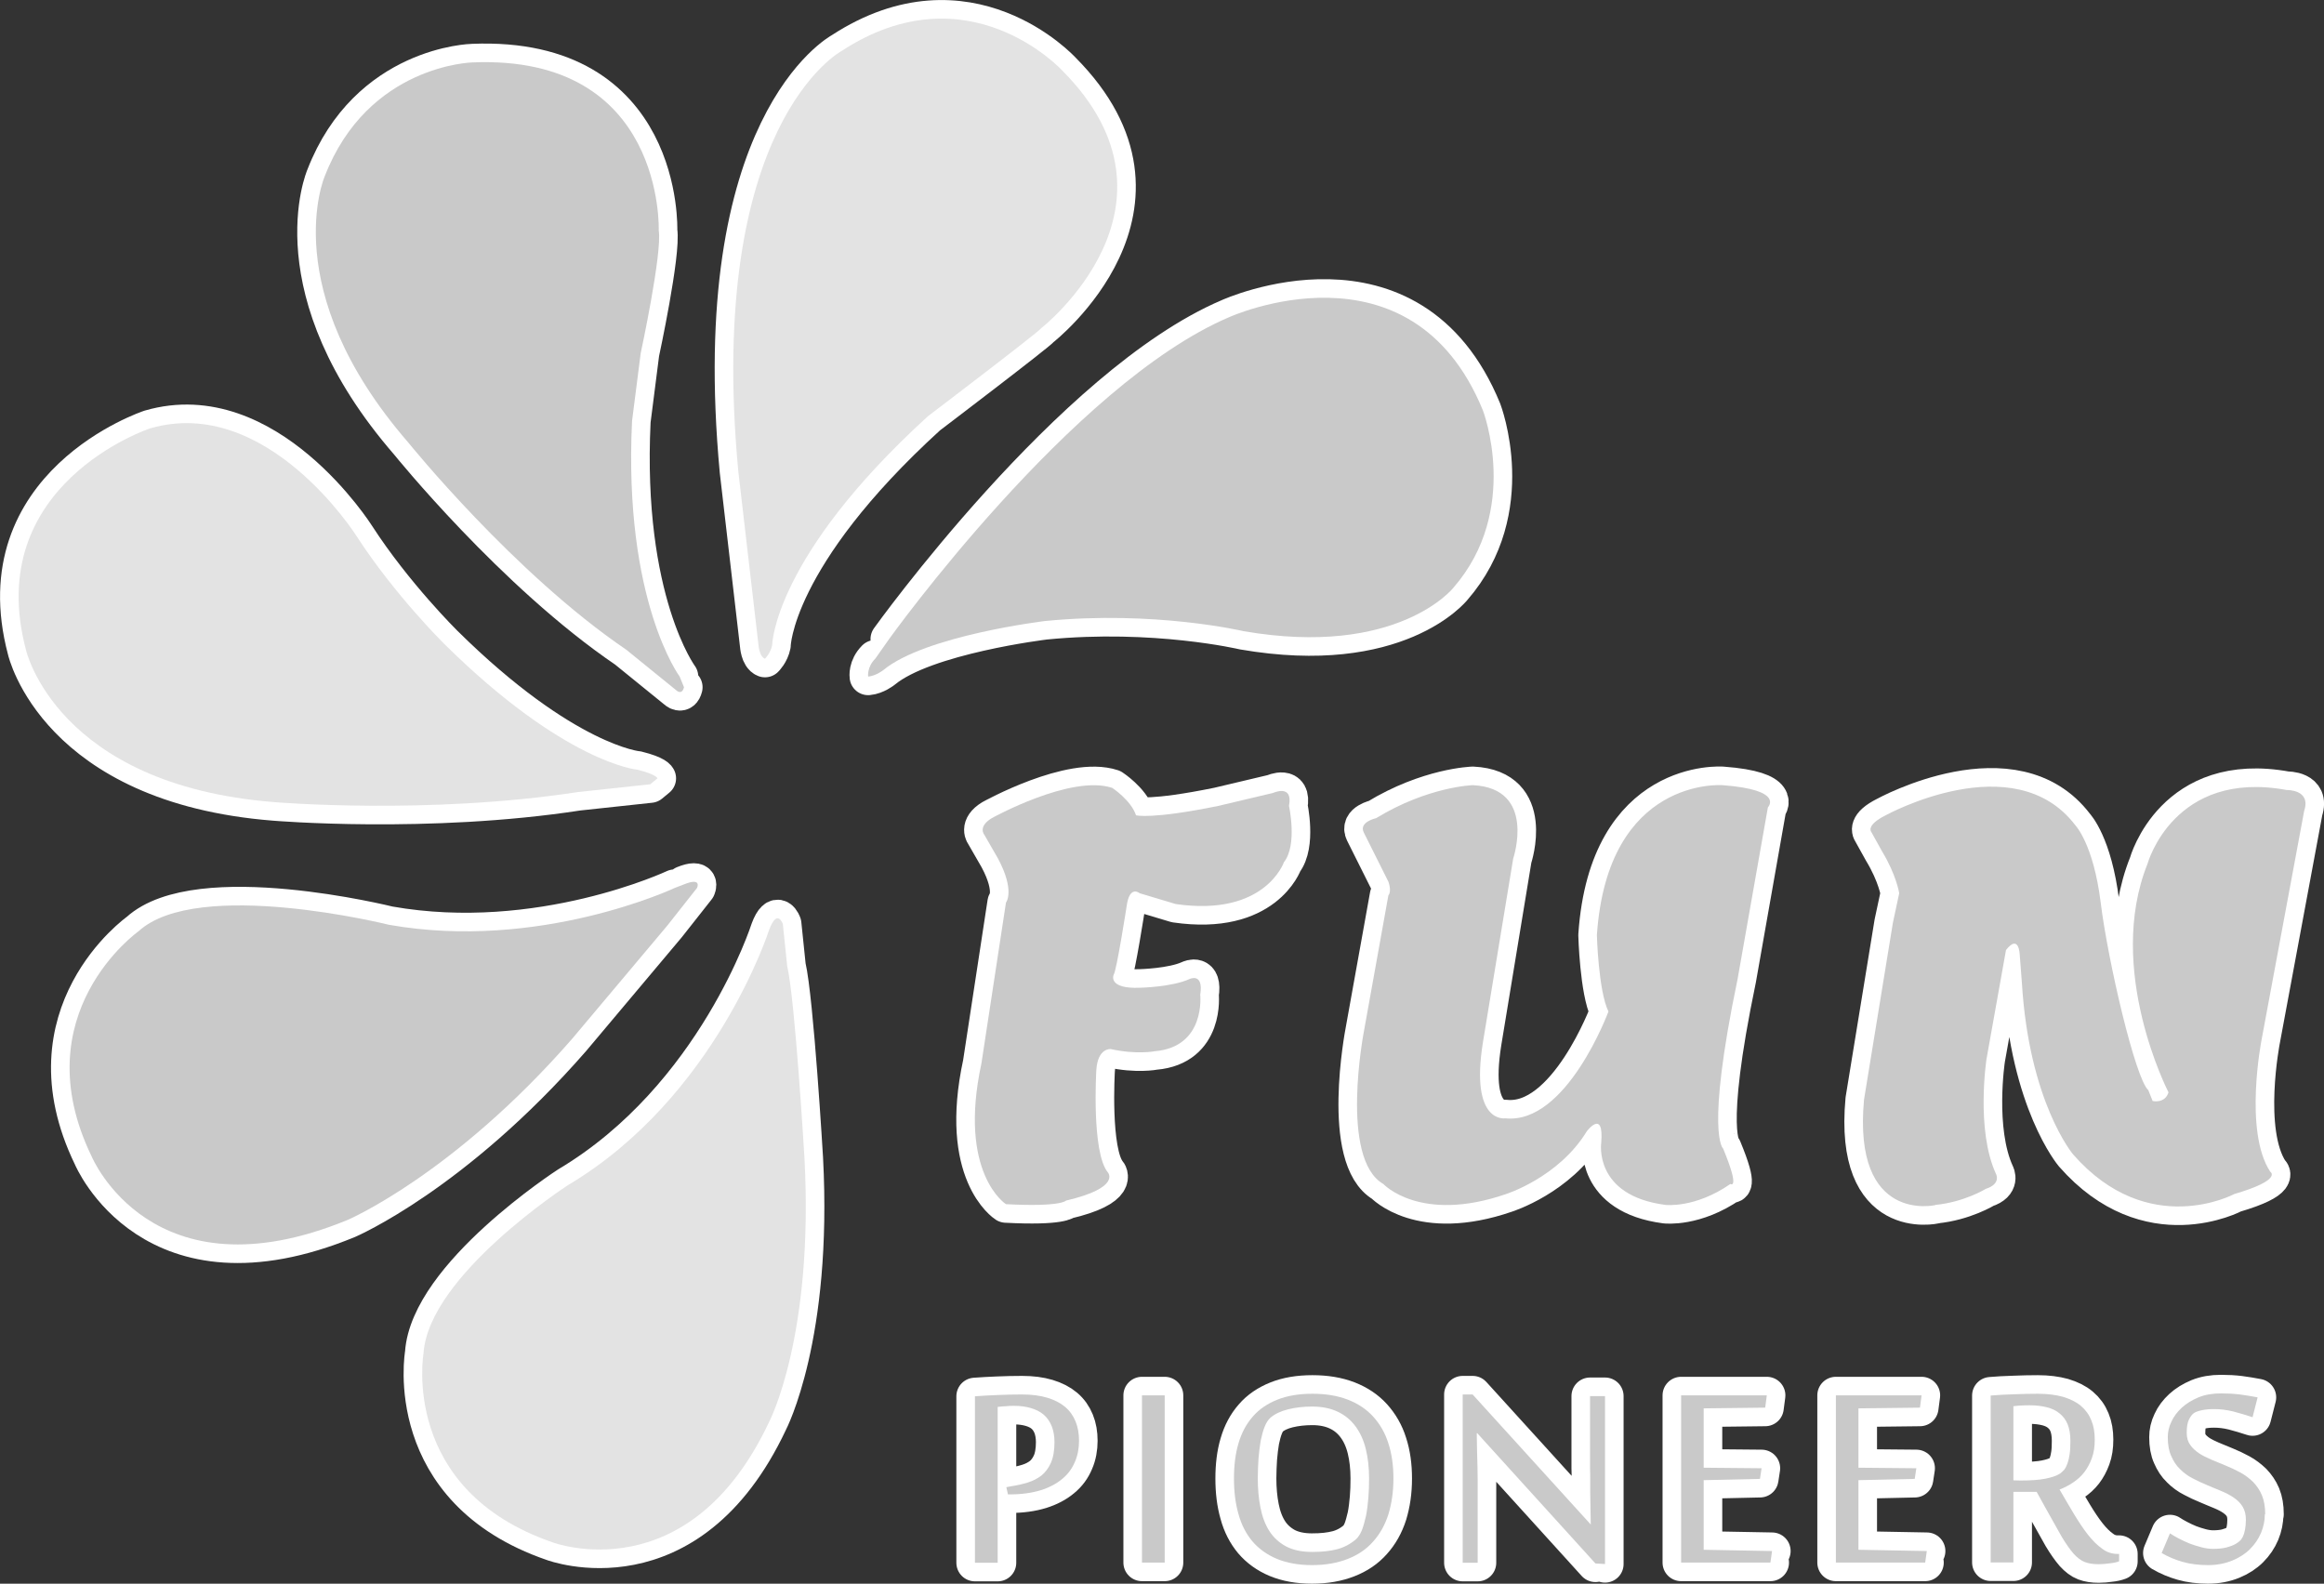 <?xml version="1.0" encoding="UTF-8"?>
<svg id="Layer_1" data-name="Layer 1" xmlns="http://www.w3.org/2000/svg" viewBox="0 0 128.84 87.8">
  <rect x="0" y="0" width="128.84" height="87.8" fill="#333333" stroke="none"/>
  <defs>
    <style>
      .cls-1 {
        fill: #c9c9c9;
      }

      .cls-2 {
        fill: none;
        stroke: #fff;
        stroke-linecap: round;
        stroke-linejoin: round;
        stroke-width: 2.06px;
      }

      .cls-3 {
        fill: #e3e3e3;
      }
    </style>
  </defs>
  <g>
    <path class="cls-1" d="m55.79,82.45l.26-.05c.33-.05.64-.12.93-.21s.54-.22.76-.39c.22-.18.39-.41.52-.7.13-.29.2-.68.2-1.15,0-.35-.06-.65-.16-.9-.11-.26-.26-.47-.45-.63-.19-.16-.43-.28-.71-.36s-.58-.12-.91-.12c-.17,0-.33,0-.45.02-.12,0-.28.02-.47.04v8.64h-1.26v-9.23c.38-.03.8-.05,1.26-.07s.91-.03,1.35-.03c.54,0,1,.06,1.4.18s.73.29.99.51c.26.22.45.49.58.81s.19.67.19,1.07-.07.81-.23,1.17c-.15.36-.38.68-.7.94-.32.27-.72.48-1.2.63-.49.15-1.06.23-1.73.23h-.08"/>
    <path class="cls-2" d="m55.79,82.45l.26-.05c.33-.05.64-.12.93-.21s.54-.22.76-.39c.22-.18.39-.41.52-.7.13-.29.2-.68.2-1.15,0-.35-.06-.65-.16-.9-.11-.26-.26-.47-.45-.63-.19-.16-.43-.28-.71-.36s-.58-.12-.91-.12c-.17,0-.33,0-.45.02-.12,0-.28.02-.47.04v8.64h-1.26v-9.23c.38-.03.8-.05,1.26-.07s.91-.03,1.35-.03c.54,0,1,.06,1.4.18s.73.29.99.51c.26.22.45.49.58.81s.19.67.19,1.07-.07.81-.23,1.17c-.15.36-.38.68-.7.94-.32.27-.72.48-1.2.63-.49.15-1.06.23-1.73.23h-.08"/>
    <rect class="cls-1" x="63.31" y="77.36" width="1.26" height="9.27"/>
    <rect class="cls-2" x="63.31" y="77.36" width="1.26" height="9.27"/>
    <path class="cls-1" d="m75.9,81.96c0-.59-.06-1.13-.18-1.62-.12-.49-.31-.91-.57-1.26s-.58-.62-.98-.81c-.4-.19-.87-.29-1.42-.29-.47,0-.92.05-1.33.15s-.74.26-.98.46c-.13.12-.24.28-.33.51-.09.22-.16.49-.22.78-.05.3-.09.62-.12.98-.02.35-.04.72-.04,1.1,0,.59.05,1.13.15,1.63s.26.93.49,1.29c.23.36.54.64.92.85.38.2.86.31,1.44.31s1.01-.05,1.4-.15c.38-.1.72-.28,1.03-.54.13-.11.24-.28.34-.51.09-.23.16-.5.23-.8.06-.3.1-.64.13-.99.03-.36.04-.71.04-1.08m1.35,0c0,.74-.1,1.4-.28,1.99-.19.59-.47,1.09-.85,1.51-.37.42-.84.74-1.41.96-.56.22-1.22.34-1.97.34s-1.41-.12-1.96-.35c-.55-.23-1-.56-1.35-.97-.35-.42-.61-.92-.77-1.51-.17-.59-.25-1.24-.25-1.97s.08-1.38.25-1.95c.17-.58.43-1.07.79-1.48.35-.41.81-.72,1.36-.94s1.2-.33,1.95-.33,1.4.11,1.97.33c.56.22,1.03.53,1.4.94s.66.9.84,1.48c.19.58.28,1.23.28,1.95"/>
    <path class="cls-2" d="m75.9,81.96c0-.59-.06-1.13-.18-1.62-.12-.49-.31-.91-.57-1.26s-.58-.62-.98-.81c-.4-.19-.87-.29-1.42-.29-.47,0-.92.05-1.33.15s-.74.26-.98.46c-.13.12-.24.28-.33.51-.09.22-.16.49-.22.78-.05.3-.09.62-.12.98-.02.35-.04.72-.04,1.1,0,.59.05,1.13.15,1.63s.26.93.49,1.29c.23.36.54.64.92.85.38.2.86.31,1.44.31s1.01-.05,1.4-.15c.38-.1.72-.28,1.03-.54.13-.11.24-.28.34-.51.09-.23.16-.5.23-.8.06-.3.1-.64.13-.99.03-.36.04-.71.04-1.08m1.35,0c0,.74-.1,1.4-.28,1.99-.19.59-.47,1.09-.85,1.51-.37.42-.84.74-1.41.96-.56.22-1.22.34-1.97.34s-1.41-.12-1.96-.35c-.55-.23-1-.56-1.35-.97-.35-.42-.61-.92-.77-1.51-.17-.59-.25-1.24-.25-1.97s.08-1.38.25-1.95c.17-.58.43-1.07.79-1.48.35-.41.81-.72,1.36-.94s1.2-.33,1.95-.33,1.4.11,1.97.33c.56.22,1.03.53,1.4.94s.66.9.84,1.48c.19.58.28,1.23.28,1.95"/>
    <path class="cls-1" d="m88.45,86.68l-6.55-7.22h-.03c.01.68.02,1.3.04,1.86,0,.24.01.48.01.72v4.6h-.83v-9.33h.55l6.55,7.21h0c-.01-.63-.02-1.22-.03-1.76v-.7c0-.23,0-.46-.01-.66v-4h.83v9.31"/>
    <path class="cls-2" d="m88.45,86.68l-6.55-7.22h-.03c.01.68.02,1.3.04,1.86,0,.24.01.48.01.72v4.6h-.83v-9.33h.55l6.55,7.21h0c-.01-.63-.02-1.22-.03-1.76v-.7c0-.23,0-.46-.01-.66v-4h.83v9.31"/>
    <polyline class="cls-1" points="98.15 86.63 93.2 86.63 93.2 77.36 97.95 77.36 97.86 78.04 94.45 78.08 94.45 81.37 97.66 81.4 97.57 81.99 94.45 82.06 94.45 85.92 98.24 85.99"/>
    <polyline class="cls-2" points="98.15 86.63 93.2 86.63 93.2 77.36 97.95 77.36 97.86 78.04 94.45 78.08 94.45 81.37 97.66 81.4 97.57 81.99 94.45 82.06 94.45 85.92 98.24 85.99"/>
    <polyline class="cls-1" points="106.73 86.63 101.78 86.63 101.78 77.36 106.53 77.36 106.44 78.04 103.03 78.08 103.03 81.37 106.24 81.4 106.15 81.99 103.03 82.06 103.03 85.92 106.82 85.99"/>
    <polyline class="cls-2" points="106.73 86.63 101.78 86.63 101.78 77.36 106.53 77.36 106.44 78.04 103.03 78.08 103.03 81.37 106.24 81.4 106.15 81.99 103.03 82.06 103.03 85.92 106.82 85.99"/>
    <path class="cls-1" d="m112.01,82.08c.57,0,1.03-.03,1.38-.1s.62-.16.81-.28c.08-.06.16-.13.24-.22.07-.09.13-.21.18-.35s.09-.31.12-.52c.03-.2.04-.44.04-.73,0-.36-.05-.66-.15-.91s-.25-.45-.45-.61c-.19-.16-.43-.27-.7-.34-.28-.07-.59-.11-.94-.11-.18,0-.32,0-.45.01-.13,0-.28.02-.47.04v4.11m1.3.64h-1.3v3.91h-1.26v-9.25c.38-.03.8-.06,1.26-.07.46-.02.91-.03,1.35-.03.54,0,1,.06,1.4.17.4.12.73.28.99.5.26.22.45.48.58.8.13.31.19.67.19,1.07s-.05.73-.16,1.03c-.11.3-.25.56-.42.78s-.38.41-.62.57c-.24.16-.49.29-.75.39.28.48.54.93.8,1.36s.51.81.77,1.14c.26.33.52.59.79.78.26.2.55.29.85.29h.09v.41c-.13.05-.3.09-.51.11-.21.03-.41.05-.62.05-.3,0-.56-.04-.77-.12s-.42-.24-.62-.46c-.2-.23-.42-.54-.66-.94-.23-.4-.52-.92-.87-1.55l-.52-.94h.01Z"/>
    <path class="cls-2" d="m112.01,82.08c.57,0,1.03-.03,1.38-.1s.62-.16.81-.28c.08-.06.16-.13.24-.22.07-.09.13-.21.18-.35s.09-.31.12-.52c.03-.2.04-.44.04-.73,0-.36-.05-.66-.15-.91s-.25-.45-.45-.61c-.19-.16-.43-.27-.7-.34-.28-.07-.59-.11-.94-.11-.18,0-.32,0-.45.01-.13,0-.28.02-.47.04v4.11m1.3.64h-1.3v3.91h-1.26v-9.25c.38-.03.8-.06,1.26-.07.46-.02.91-.03,1.35-.03.54,0,1,.06,1.4.17.4.12.73.28.99.5.26.22.45.48.58.8.13.31.19.67.19,1.07s-.05.73-.16,1.03c-.11.3-.25.56-.42.78s-.38.41-.62.57c-.24.16-.49.29-.75.39.28.48.54.93.8,1.36s.51.81.77,1.14c.26.33.52.59.79.78.26.2.55.29.85.29h.09v.41c-.13.05-.3.09-.51.11-.21.03-.41.05-.62.05-.3,0-.56-.04-.77-.12s-.42-.24-.62-.46c-.2-.23-.42-.54-.66-.94-.23-.4-.52-.92-.87-1.55l-.52-.94h.01Z"/>
    <path class="cls-1" d="m125.56,83.95c0,.35-.07.69-.21,1.03-.14.33-.34.63-.61.9s-.6.48-.99.64c-.39.16-.84.25-1.34.25s-1-.06-1.41-.18c-.42-.12-.8-.28-1.16-.49l.46-1.09c.13.09.29.18.48.28s.38.19.6.28c.21.08.43.15.66.21s.45.09.66.09c.29,0,.54-.03.74-.08.21-.06.38-.12.51-.2.07-.04.14-.09.21-.15.07-.06.13-.14.18-.24s.09-.23.12-.39c.03-.15.05-.34.05-.56,0-.28-.06-.52-.18-.72-.12-.2-.29-.36-.49-.5s-.44-.26-.7-.37c-.26-.11-.52-.21-.79-.33-.27-.11-.53-.23-.79-.37-.26-.13-.49-.3-.7-.51-.21-.2-.37-.45-.49-.73-.13-.28-.19-.63-.19-1.04,0-.29.06-.57.2-.86.13-.29.33-.55.58-.78.25-.23.56-.42.92-.57.37-.15.78-.22,1.25-.22.37,0,.73.02,1.05.06.33.04.65.1.98.16l-.28,1.1c-.35-.12-.71-.22-1.08-.32-.37-.09-.72-.13-1.05-.13-.25,0-.48.02-.67.06-.19.04-.34.09-.45.16-.11.08-.2.2-.28.37-.08.16-.12.4-.12.73,0,.26.06.48.19.66.12.18.29.33.49.47.2.13.44.25.7.36.26.11.52.21.8.33.27.11.54.24.8.38s.49.32.7.52c.2.21.37.45.49.74.12.29.18.64.18,1.05"/>
    <path class="cls-2" d="m125.56,83.95c0,.35-.07.69-.21,1.03-.14.33-.34.63-.61.9s-.6.48-.99.64c-.39.16-.84.25-1.34.25s-1-.06-1.41-.18c-.42-.12-.8-.28-1.16-.49l.46-1.09c.13.09.29.18.48.28s.38.19.6.28c.21.08.43.15.66.21s.45.09.66.09c.29,0,.54-.03.74-.08.21-.06.38-.12.51-.2.07-.04.14-.09.21-.15.07-.06.13-.14.18-.24s.09-.23.12-.39c.03-.15.05-.34.05-.56,0-.28-.06-.52-.18-.72-.12-.2-.29-.36-.49-.5s-.44-.26-.7-.37c-.26-.11-.52-.21-.79-.33-.27-.11-.53-.23-.79-.37-.26-.13-.49-.3-.7-.51-.21-.2-.37-.45-.49-.73-.13-.28-.19-.63-.19-1.04,0-.29.06-.57.2-.86.13-.29.33-.55.58-.78.25-.23.56-.42.92-.57.37-.15.78-.22,1.25-.22.37,0,.73.02,1.05.06.33.04.65.1.98.16l-.28,1.1c-.35-.12-.71-.22-1.08-.32-.37-.09-.72-.13-1.05-.13-.25,0-.48.02-.67.06-.19.04-.34.09-.45.16-.11.08-.2.2-.28.37-.08.16-.12.4-.12.73,0,.26.06.48.19.66.12.18.29.33.49.47.2.13.44.25.7.36.26.11.52.21.8.33.27.11.54.24.8.38s.49.32.7.52c.2.21.37.45.49.74.12.29.18.64.18,1.05"/>
    <path class="cls-3" d="m35.32,42.67s-4-.36-10.68-6.96c0,0-2.76-2.72-4.88-6,0,0-4.96-7.84-11.44-5.96,0,0-9.32,3.08-6.88,12.28,0,0,1.68,7.48,13.76,8.44,0,0,8.52.72,16.85-.56l4-.43.4-.33s-.04-.21-1.12-.48"/>
    <path class="cls-2" d="m35.32,42.67s-4-.36-10.68-6.96c0,0-2.76-2.72-4.88-6,0,0-4.96-7.84-11.44-5.96,0,0-9.32,3.08-6.88,12.28,0,0,1.68,7.48,13.76,8.44,0,0,8.52.72,16.85-.56l4-.43.4-.33s-.04-.21-1.12-.48"/>
    <path class="cls-1" d="m37.4,49.23s-7.48,3.52-15.84,2.04c0,0-10.6-2.64-13.88.36,0,0-6.44,4.56-2.6,12.48,0,0,3.32,8,14.2,3.52,0,0,5.88-2.52,12.44-10.04l5.28-6.28,1.64-2.08s.3-.61-.72-.2"/>
    <path class="cls-2" d="m37.4,49.23s-7.48,3.52-15.84,2.04c0,0-10.6-2.64-13.88.36,0,0-6.44,4.56-2.6,12.48,0,0,3.32,8,14.2,3.52,0,0,5.88-2.52,12.44-10.04l5.28-6.28,1.64-2.08s.3-.61-.72-.2"/>
    <path class="cls-3" d="m42.64,51.55s-2.96,9.28-11.16,14.16c0,0-7.72,5-8,9.32,0,0-1.32,7.56,7.16,10.48,0,0,7.52,2.84,12-6.68,0,0,2.48-4.72,1.96-14.6,0,0-.52-8.8-.96-10.68l-.24-2.32s-.3-.9-.76.32"/>
    <path class="cls-2" d="m42.64,51.55s-2.96,9.28-11.16,14.16c0,0-7.72,5-8,9.32,0,0-1.32,7.56,7.16,10.48,0,0,7.52,2.84,12-6.68,0,0,2.48-4.72,1.96-14.6,0,0-.52-8.8-.96-10.68l-.24-2.32s-.3-.9-.76.32"/>
    <path class="cls-1" d="m55.77,66.76s-2.68-1.7-1.36-7.81l1.36-8.91s.52-.64-.44-2.44l-.76-1.32s-.38-.44.41-.92c0,0,4.39-2.44,6.68-1.68,0,0,1.04.68,1.32,1.52,0,0,.84.24,4.56-.52l3.04-.72s1.12-.52.88.72c0,0,.48,2.16-.28,3.12,0,0-1.04,3.04-6,2.32l-2-.6s-.56-.48-.72.72c0,0-.56,3.6-.72,3.8,0,0-.36.8,1.48.72,0,0,1.76-.04,2.72-.48,0,0,.8-.39.6.87,0,0,.32,2.89-2.52,3.13,0,0-1,.2-2.44-.12,0,0-.72-.08-.8,1.16,0,0-.28,4.56.64,5.68,0,0,.76.84-2.32,1.56,0,0-.24.36-3.32.2"/>
    <path class="cls-2" d="m55.77,66.76s-2.68-1.7-1.36-7.81l1.36-8.91s.52-.64-.44-2.44l-.76-1.32s-.38-.44.41-.92c0,0,4.39-2.44,6.68-1.68,0,0,1.04.68,1.32,1.52,0,0,.84.24,4.56-.52l3.04-.72s1.12-.52.88.72c0,0,.48,2.16-.28,3.12,0,0-1.04,3.04-6,2.32l-2-.6s-.56-.48-.72.72c0,0-.56,3.6-.72,3.8,0,0-.36.8,1.48.72,0,0,1.76-.04,2.72-.48,0,0,.8-.39.6.87,0,0,.32,2.89-2.52,3.13,0,0-1,.2-2.44-.12,0,0-.72-.08-.8,1.16,0,0-.28,4.56.64,5.68,0,0,.76.84-2.32,1.56,0,0-.24.36-3.32.2"/>
    <path class="cls-1" d="m75.61,46.16l1.36,2.72s.2.52,0,.76l-1.36,7.56s-1.36,7.04,1.08,8.44c0,0,2.04,2.2,6.8.56,0,0,2.92-.92,4.48-3.48,0,0,.96-1.28.8.64,0,0-.44,2.92,3.56,3.44,0,0,1.64.2,3.6-1.16,0,0,.56.36-.4-1.96,0,0-1-.76.8-9.4l1.68-9.52s.96-.97-2.52-1.23c0,0-6.36-.49-6.96,8.31,0,0,.08,3.08.64,4.24,0,0-2.32,6.28-5.72,5.92,0,0-1.96.32-1.24-4.2l1.68-10.2s1.32-3.9-2.24-4.07c0,0-2.48.07-5.36,1.83,0,0-.98.21-.68.8"/>
    <path class="cls-2" d="m75.61,46.16l1.36,2.72s.2.52,0,.76l-1.36,7.56s-1.36,7.04,1.08,8.44c0,0,2.04,2.2,6.8.56,0,0,2.92-.92,4.48-3.48,0,0,.96-1.28.8.64,0,0-.44,2.92,3.56,3.44,0,0,1.64.2,3.6-1.16,0,0,.56.36-.4-1.96,0,0-1-.76.8-9.4l1.68-9.52s.96-.97-2.52-1.23c0,0-6.36-.49-6.96,8.31,0,0,.08,3.08.64,4.24,0,0-2.32,6.28-5.72,5.92,0,0-1.96.32-1.24-4.2l1.68-10.2s1.32-3.9-2.24-4.07c0,0-2.48.07-5.36,1.83,0,0-.98.21-.68.8"/>
    <path class="cls-1" d="m107.3,66.81s-4.6,1.07-3.96-5.85l1.6-9.8.35-1.64s-.15-1-.95-2.32l-.6-1.08s-.32-.36.8-.92c0,0,7.12-3.92,10.52.56,0,0,1,1.04,1.4,4.28.4,3.24,1.92,9.76,2.64,10.4l.24.6s.68.16.88-.48c0,0-3.52-6.8-1.16-12.68,0,0,1.44-5.24,7.72-4.08,0,0,1.36-.04.96,1.16l-2.36,12.68s-1,5.08.48,7.32c0,0,.72.44-2,1.24,0,0-4.76,2.56-8.93-2.2,0,0-2.44-2.88-2.84-9.53l-.12-1.56s-.04-1.16-.76-.24l-1.08,6.04s-.6,3.92.52,6.36c0,0,.32.56-.56.84,0,0-1.2.74-2.8.89"/>
    <path class="cls-2" d="m107.3,66.81s-4.6,1.07-3.96-5.85l1.6-9.8.35-1.64s-.15-1-.95-2.32l-.6-1.08s-.32-.36.8-.92c0,0,7.12-3.92,10.52.56,0,0,1,1.04,1.4,4.28.4,3.24,1.92,9.76,2.64,10.4l.24.6s.68.16.88-.48c0,0-3.52-6.8-1.16-12.68,0,0,1.44-5.24,7.72-4.08,0,0,1.36-.04.96,1.16l-2.36,12.68s-1,5.08.48,7.32c0,0,.72.44-2,1.24,0,0-4.76,2.56-8.93-2.2,0,0-2.44-2.88-2.84-9.53l-.12-1.56s-.04-1.16-.76-.24l-1.08,6.04s-.6,3.92.52,6.36c0,0,.32.56-.56.84,0,0-1.2.74-2.8.89"/>
    <path class="cls-1" d="m55.79,82.45l.26-.05c.33-.05.64-.12.93-.21s.54-.22.76-.39c.22-.18.39-.41.52-.7.13-.29.2-.68.2-1.15,0-.35-.06-.65-.16-.9-.11-.26-.26-.47-.45-.63-.19-.16-.43-.28-.71-.36s-.58-.12-.91-.12c-.17,0-.33,0-.45.02-.12,0-.28.02-.47.04v8.64h-1.26v-9.23c.38-.03.8-.05,1.26-.07s.91-.03,1.35-.03c.54,0,1,.06,1.4.18s.73.29.99.51c.26.22.45.49.58.81s.19.67.19,1.07-.07.81-.23,1.17c-.15.36-.38.68-.7.94-.32.27-.72.48-1.2.63-.49.15-1.06.23-1.73.23h-.08"/>
    <rect class="cls-1" x="63.31" y="77.36" width="1.26" height="9.27"/>
    <path class="cls-1" d="m75.9,81.96c0-.59-.06-1.13-.18-1.62-.12-.49-.31-.91-.57-1.26s-.58-.62-.98-.81c-.4-.19-.87-.29-1.42-.29-.47,0-.92.05-1.33.15s-.74.26-.98.46c-.13.12-.24.28-.33.51-.09.22-.16.49-.22.78-.05.3-.09.62-.12.98-.02.35-.04.72-.04,1.1,0,.59.05,1.13.15,1.63s.26.93.49,1.29c.23.36.54.64.92.85.38.2.86.31,1.44.31s1.01-.05,1.4-.15c.38-.1.72-.28,1.03-.54.13-.11.24-.28.34-.51.09-.23.16-.5.23-.8.06-.3.1-.64.13-.99.03-.36.04-.71.04-1.08m1.35,0c0,.74-.1,1.4-.28,1.99-.19.59-.47,1.09-.85,1.51-.37.42-.84.74-1.41.96-.56.22-1.22.34-1.97.34s-1.41-.12-1.96-.35c-.55-.23-1-.56-1.35-.97-.35-.42-.61-.92-.77-1.51-.17-.59-.25-1.24-.25-1.97s.08-1.38.25-1.95c.17-.58.43-1.07.79-1.48.35-.41.81-.72,1.36-.94s1.2-.33,1.95-.33,1.4.11,1.97.33c.56.22,1.03.53,1.4.94s.66.9.84,1.48c.19.58.28,1.23.28,1.95"/>
    <path class="cls-1" d="m88.45,86.68l-6.55-7.22h-.03c.01.68.02,1.3.04,1.86,0,.24.01.48.01.72v4.6h-.83v-9.33h.55l6.55,7.21h0c-.01-.63-.02-1.22-.03-1.76v-.7c0-.23,0-.46-.01-.66v-4h.83v9.31"/>
    <polyline class="cls-1" points="98.15 86.63 93.2 86.63 93.2 77.36 97.95 77.36 97.86 78.04 94.45 78.08 94.45 81.37 97.66 81.4 97.57 81.99 94.45 82.06 94.45 85.92 98.24 85.99"/>
    <polyline class="cls-1" points="106.73 86.63 101.78 86.63 101.78 77.36 106.53 77.36 106.44 78.04 103.03 78.08 103.03 81.37 106.24 81.4 106.15 81.99 103.03 82.06 103.03 85.92 106.82 85.99"/>
    <path class="cls-1" d="m112.01,82.08c.57,0,1.03-.03,1.38-.1s.62-.16.81-.28c.08-.06.16-.13.24-.22.07-.09.13-.21.18-.35s.09-.31.12-.52c.03-.2.04-.44.04-.73,0-.36-.05-.66-.15-.91s-.25-.45-.45-.61c-.19-.16-.43-.27-.7-.34-.28-.07-.59-.11-.94-.11-.18,0-.32,0-.45.01-.13,0-.28.02-.47.04v4.11m1.3.64h-1.3v3.91h-1.26v-9.25c.38-.03.8-.06,1.26-.07.46-.02.91-.03,1.35-.03.54,0,1,.06,1.4.17.4.12.73.28.99.5.26.22.45.48.58.8.13.31.19.67.19,1.07s-.05.73-.16,1.03c-.11.3-.25.56-.42.78s-.38.41-.62.57c-.24.16-.49.29-.75.39.28.48.54.93.8,1.36s.51.81.77,1.14c.26.33.52.59.79.78.26.2.55.29.85.29h.09v.41c-.13.05-.3.09-.51.11-.21.03-.41.05-.62.05-.3,0-.56-.04-.77-.12s-.42-.24-.62-.46c-.2-.23-.42-.54-.66-.94-.23-.4-.52-.92-.87-1.55l-.52-.94h.01Z"/>
    <path class="cls-1" d="m125.56,83.95c0,.35-.07.69-.21,1.03-.14.33-.34.63-.61.9s-.6.48-.99.64c-.39.16-.84.25-1.34.25s-1-.06-1.41-.18c-.42-.12-.8-.28-1.16-.49l.46-1.09c.13.09.29.18.48.28s.38.19.6.28c.21.08.43.15.66.21s.45.09.66.09c.29,0,.54-.03.74-.08.21-.06.38-.12.51-.2.07-.04.14-.09.21-.15.07-.06.13-.14.18-.24s.09-.23.12-.39c.03-.15.05-.34.05-.56,0-.28-.06-.52-.18-.72-.12-.2-.29-.36-.49-.5s-.44-.26-.7-.37c-.26-.11-.52-.21-.79-.33-.27-.11-.53-.23-.79-.37-.26-.13-.49-.3-.7-.51-.21-.2-.37-.45-.49-.73-.13-.28-.19-.63-.19-1.04,0-.29.06-.57.2-.86.13-.29.33-.55.58-.78.25-.23.56-.42.92-.57.37-.15.78-.22,1.25-.22.37,0,.73.02,1.05.06.33.04.65.1.98.16l-.28,1.1c-.35-.12-.71-.22-1.08-.32-.37-.09-.72-.13-1.05-.13-.25,0-.48.02-.67.06-.19.04-.34.09-.45.16-.11.08-.2.2-.28.37-.08.16-.12.4-.12.73,0,.26.06.48.19.66.12.18.29.33.49.47.2.13.44.25.7.36.26.11.52.21.8.33.27.11.54.24.8.38s.49.32.7.52c.2.21.37.45.49.74.12.29.18.64.18,1.05"/>
    <path class="cls-3" d="m35.32,42.67s-4-.36-10.68-6.96c0,0-2.76-2.72-4.88-6,0,0-4.96-7.84-11.44-5.96,0,0-9.32,3.08-6.88,12.28,0,0,1.68,7.48,13.76,8.44,0,0,8.52.72,16.85-.56l4-.43.4-.33s-.04-.21-1.12-.48"/>
    <path class="cls-1" d="m37.4,49.23s-7.48,3.52-15.84,2.04c0,0-10.6-2.64-13.88.36,0,0-6.44,4.56-2.6,12.48,0,0,3.32,8,14.2,3.52,0,0,5.88-2.52,12.44-10.04l5.28-6.28,1.64-2.08s.3-.61-.72-.2"/>
    <path class="cls-3" d="m42.64,51.55s-2.96,9.28-11.16,14.16c0,0-7.72,5-8,9.32,0,0-1.32,7.56,7.16,10.48,0,0,7.52,2.84,12-6.68,0,0,2.48-4.72,1.96-14.6,0,0-.52-8.8-.96-10.68l-.24-2.32s-.3-.9-.76.32"/>
    <path class="cls-1" d="m55.77,66.76s-2.68-1.7-1.36-7.81l1.36-8.91s.52-.64-.44-2.44l-.76-1.32s-.38-.44.41-.92c0,0,4.39-2.44,6.68-1.68,0,0,1.04.68,1.32,1.52,0,0,.84.24,4.56-.52l3.04-.72s1.12-.52.88.72c0,0,.48,2.16-.28,3.12,0,0-1.04,3.04-6,2.32l-2-.6s-.56-.48-.72.72c0,0-.56,3.6-.72,3.8,0,0-.36.8,1.48.72,0,0,1.76-.04,2.72-.48,0,0,.8-.39.6.87,0,0,.32,2.89-2.52,3.13,0,0-1,.2-2.44-.12,0,0-.72-.08-.8,1.16,0,0-.28,4.56.64,5.68,0,0,.76.84-2.32,1.56,0,0-.24.36-3.32.2"/>
    <path class="cls-1" d="m75.61,46.16l1.36,2.72s.2.52,0,.76l-1.36,7.56s-1.36,7.04,1.08,8.44c0,0,2.04,2.2,6.8.56,0,0,2.92-.92,4.48-3.48,0,0,.96-1.28.8.64,0,0-.44,2.92,3.56,3.44,0,0,1.64.2,3.6-1.16,0,0,.56.36-.4-1.96,0,0-1-.76.8-9.4l1.68-9.52s.96-.97-2.52-1.23c0,0-6.36-.49-6.96,8.31,0,0,.08,3.08.64,4.24,0,0-2.32,6.28-5.72,5.92,0,0-1.96.32-1.24-4.2l1.68-10.2s1.32-3.9-2.24-4.07c0,0-2.48.07-5.36,1.83,0,0-.98.21-.68.8"/>
    <path class="cls-1" d="m107.3,66.81s-4.6,1.07-3.96-5.85l1.6-9.8.35-1.64s-.15-1-.95-2.32l-.6-1.08s-.32-.36.8-.92c0,0,7.12-3.92,10.52.56,0,0,1,1.04,1.4,4.28.4,3.24,1.92,9.76,2.64,10.4l.24.6s.68.16.88-.48c0,0-3.52-6.8-1.16-12.68,0,0,1.44-5.24,7.72-4.08,0,0,1.36-.04.96,1.16l-2.36,12.68s-1,5.08.48,7.32c0,0,.72.44-2,1.24,0,0-4.76,2.56-8.93-2.2,0,0-2.44-2.88-2.84-9.53l-.12-1.56s-.04-1.16-.76-.24l-1.08,6.04s-.6,3.92.52,6.36c0,0,.32.56-.56.84,0,0-1.2.74-2.8.89"/>
  </g>
  <path class="cls-3" d="m42.81,35.75s.08-4.88,8.64-12.68c0,0,6.16-4.68,6.28-4.88,0,0,8.64-6.76,1.16-14.28,0,0-5.2-5.68-12.24-1.08,0,0-7.52,4.04-5.72,23.29l1.12,9.64s.04.64.36.76c0,0,.31-.3.4-.76"/>
  <path class="cls-2" d="m42.81,35.75s.08-4.88,8.64-12.68c0,0,6.16-4.68,6.28-4.88,0,0,8.64-6.76,1.16-14.28,0,0-5.2-5.68-12.24-1.08,0,0-7.52,4.04-5.72,23.29l1.12,9.64s.04.64.36.76c0,0,.31-.3.4-.76"/>
  <path class="cls-1" d="m49.29,35.43s10.12-14.12,18.84-17.84c0,0,10.08-4.6,14.08,5.16,0,0,2.12,5.52-1.64,9.84,0,0-3.08,3.88-11.64,2.4,0,0-4.92-1.16-11-.56,0,0-6.64.8-8.96,2.72,0,0-.4.32-.84.36,0,0-.08-.52.4-1"/>
  <path class="cls-2" d="m49.29,35.43s10.12-14.12,18.84-17.84c0,0,10.08-4.6,14.08,5.16,0,0,2.12,5.52-1.64,9.84,0,0-3.08,3.88-11.64,2.4,0,0-4.92-1.16-11-.56,0,0-6.64.8-8.96,2.72,0,0-.4.32-.84.36,0,0-.08-.52.4-1"/>
  <path class="cls-1" d="m37.68,37.51s-3.12-4.2-2.64-14.17l.48-3.76s1.2-5.56,1-6.8c0,0,.36-9.76-10.32-9.32,0,0-5.8.12-8.2,6.32,0,0-2.72,6.28,4.64,14.76,0,0,5.84,7.24,12.08,11.48l2.76,2.24s.32.32.44-.16"/>
  <path class="cls-2" d="m37.68,37.51s-3.12-4.2-2.64-14.17l.48-3.76s1.2-5.56,1-6.8c0,0,.36-9.76-10.32-9.32,0,0-5.8.12-8.2,6.32,0,0-2.72,6.28,4.64,14.76,0,0,5.84,7.24,12.08,11.48l2.76,2.24s.32.32.44-.16"/>
  <path class="cls-3" d="m42.81,35.75s.08-4.88,8.64-12.68c0,0,6.16-4.68,6.28-4.88,0,0,8.64-6.76,1.16-14.28,0,0-5.2-5.68-12.24-1.08,0,0-7.52,4.04-5.72,23.29l1.12,9.64s.04.64.36.76c0,0,.31-.3.4-.76"/>
  <path class="cls-1" d="m49.29,35.43s10.12-14.12,18.84-17.84c0,0,10.08-4.6,14.08,5.16,0,0,2.12,5.52-1.64,9.84,0,0-3.08,3.88-11.64,2.4,0,0-4.92-1.16-11-.56,0,0-6.64.8-8.96,2.72,0,0-.4.32-.84.36,0,0-.08-.52.4-1"/>
  <path class="cls-1" d="m37.68,37.51s-3.12-4.2-2.64-14.17l.48-3.76s1.2-5.56,1-6.8c0,0,.36-9.76-10.32-9.32,0,0-5.8.12-8.2,6.32,0,0-2.72,6.28,4.64,14.76,0,0,5.84,7.24,12.08,11.48l2.76,2.24s.32.32.44-.16"/>
</svg>
